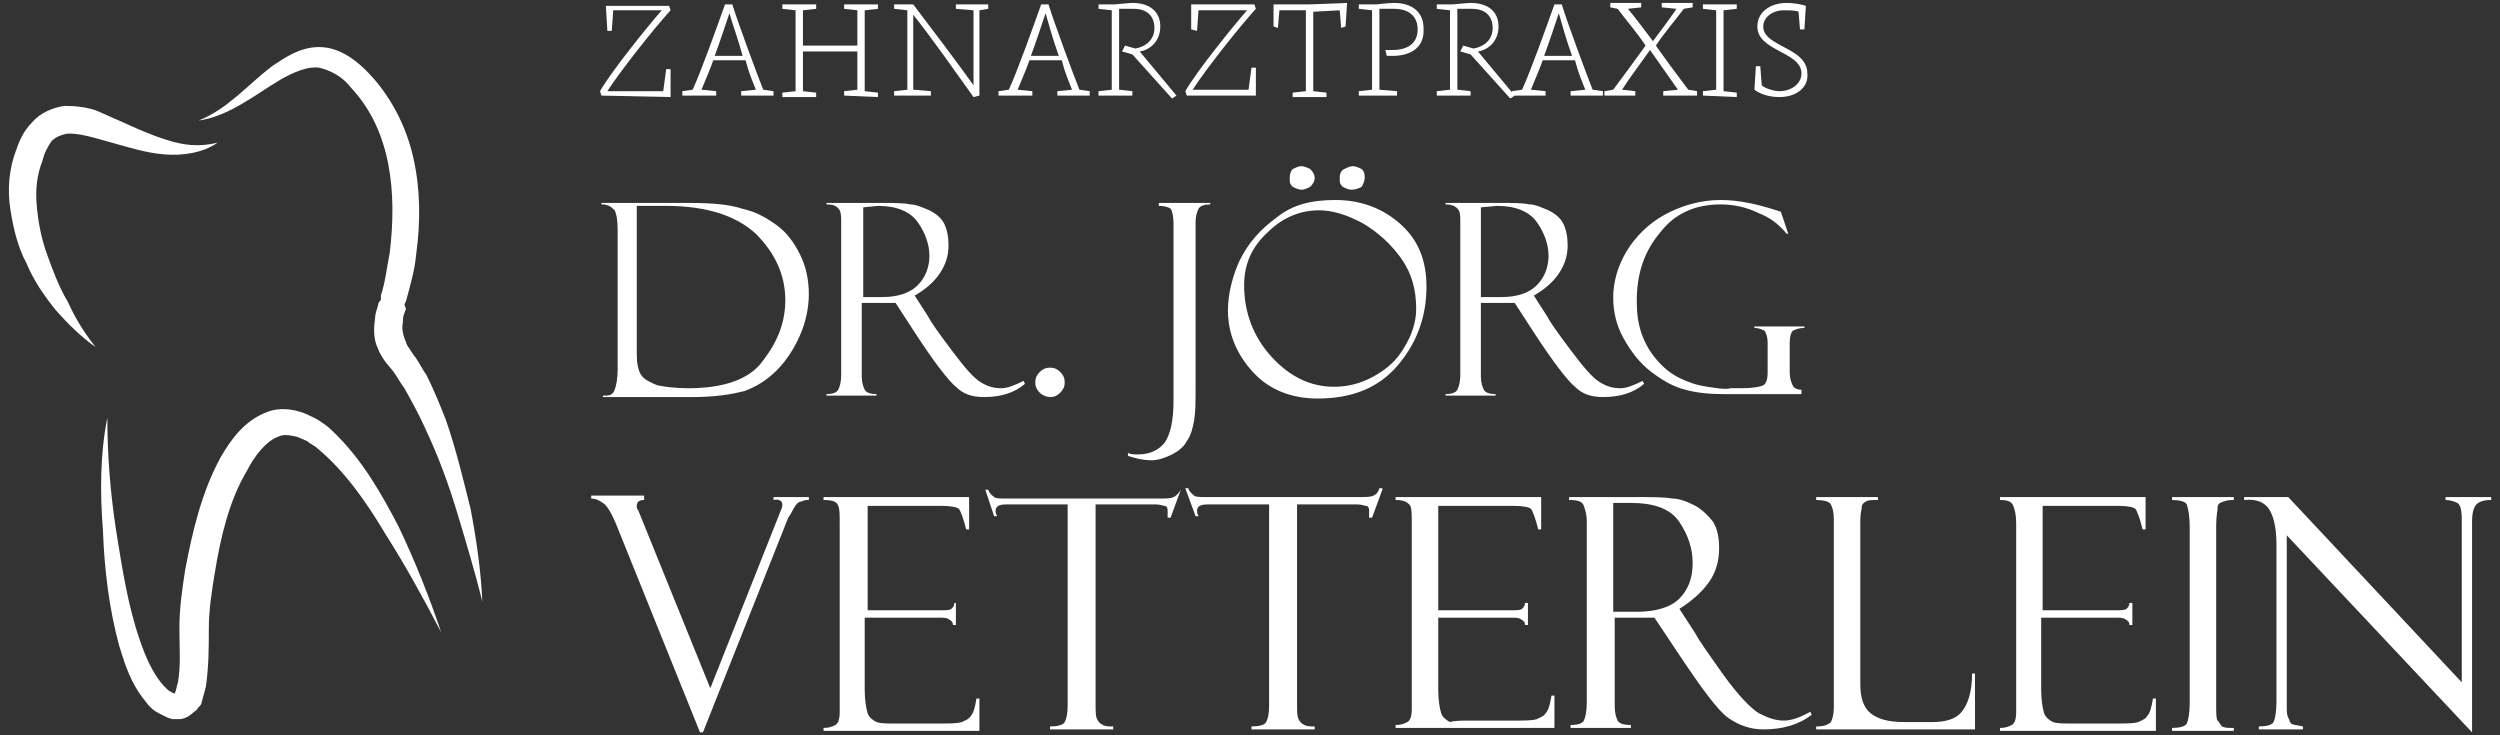 <?xml version="1.0" encoding="utf-8"?>
<!-- Generator: Adobe Illustrator 23.0.6, SVG Export Plug-In . SVG Version: 6.00 Build 0)  -->
<svg version="1.1" id="Ebene_1" xmlns="http://www.w3.org/2000/svg" xmlns:xlink="http://www.w3.org/1999/xlink" x="0px" y="0px"
	 viewBox="0 0 170 50" style="enable-background:new 0 0 170 50;" xml:space="preserve">
<rect x="0" y="0" width="170" height="50" fill="#333333" stroke="none"/>
<style type="text/css">
	.st0{fill:#FFFFFF;}
</style>
<g>
	<g>
		<g>
			<g>
				<path class="st0" d="M47.8,49.8h-0.2L42,35.9c-0.4-1-0.7-1.5-1-1.7s-0.5-0.3-0.8-0.3v-0.2h3.6V34c-0.3,0-0.5,0.1-0.5,0.4
					c0,0.1,0,0.2,0.1,0.3l4.9,12.1l4.8-12.1c0.1-0.2,0.1-0.3,0.1-0.4c0-0.2-0.2-0.4-0.6-0.3v-0.2H55V34c-0.2,0-0.3,0-0.5,0.1
					c-0.2,0-0.4,0.2-0.6,0.6s-0.3,0.5-0.3,0.5L47.8,49.8z"/>
			</g>
			<g>
				<path class="st0" d="M56,34v-0.2h9.9V36h-0.2c-0.2-0.8-0.4-1.3-0.5-1.4c-0.1-0.1-0.5-0.2-1.1-0.2H59v7.1h4.8
					c0.5,0,0.8,0,0.9-0.1s0.2-0.2,0.2-0.4H65v1.5h-0.2c0-0.2-0.1-0.3-0.3-0.4C64.4,42,64.1,42,63.8,42h-5v4.9c0,0.7,0.1,1.3,0.2,1.6
					c0.1,0.3,0.4,0.5,0.6,0.6c0.3,0.1,0.7,0.1,1.3,0.1h2.8c0.9,0,1.4,0,1.7-0.1c0.2-0.1,0.5-0.2,0.6-0.4c0.2-0.2,0.3-0.6,0.4-1.2
					h0.2v2.2H56v-0.2c0.4,0,0.6-0.1,0.8-0.2c0.2-0.1,0.3-0.4,0.3-0.9V35.6c0-0.6,0-1-0.1-1.2C56.9,34.1,56.6,34,56,34z"/>
			</g>
			<g>
				<path class="st0" d="M80.3,33.3l-0.7,1.9h-0.2c0-0.1,0-0.3,0-0.5s-0.1-0.3-0.2-0.3s-0.3-0.1-0.6-0.1h-4.1v13.5
					c0,0.6,0,0.9,0.1,1.1c0.1,0.2,0.2,0.3,0.4,0.4c0.2,0.1,0.4,0.1,0.7,0.1v0.2h-4.3v-0.2c0.5,0,0.9-0.1,1-0.3s0.2-0.5,0.2-1.1V34.3
					h-3.9c-0.4,0-0.7,0-0.8,0.1c-0.1,0-0.2,0.2-0.2,0.3s0,0.2,0.1,0.4h-0.2L67,33.3h0.2c0.1,0.3,0.3,0.4,0.4,0.5s0.4,0.1,0.8,0.1
					h10.5c0.4,0,0.7,0,0.9-0.1C80,33.7,80.1,33.6,80.3,33.3L80.3,33.3z"/>
			</g>
			<g>
				<path class="st0" d="M94,33.3l-0.7,1.9h-0.2c0-0.1,0-0.3,0-0.5s-0.1-0.3-0.2-0.3s-0.3-0.1-0.6-0.1h-4.1v13.5
					c0,0.6,0,0.9,0.1,1.1c0.1,0.2,0.2,0.3,0.4,0.4c0.2,0.1,0.4,0.1,0.7,0.1v0.2h-4.3v-0.2c0.5,0,0.9-0.1,1-0.3s0.2-0.5,0.2-1.1V34.3
					h-3.9c-0.4,0-0.7,0-0.8,0.1c-0.1,0-0.2,0.2-0.2,0.3s0,0.2,0.1,0.4h-0.2l-0.7-1.9h0.2c0.1,0.3,0.3,0.4,0.4,0.5s0.4,0.1,0.8,0.1
					h10.5c0.4,0,0.7,0,0.9-0.1c0.2-0.1,0.3-0.2,0.4-0.5H94V33.3z"/>
			</g>
			<g>
				<path class="st0" d="M94.9,34v-0.2h9.9V36h-0.2c-0.2-0.8-0.4-1.3-0.5-1.4c-0.1-0.1-0.5-0.2-1.1-0.2h-5.2v7.1h4.8
					c0.5,0,0.8,0,0.9-0.1s0.2-0.2,0.2-0.4h0.2v1.5h-0.2c0-0.2-0.1-0.3-0.3-0.4c-0.1-0.1-0.4-0.1-0.7-0.1h-4.9v4.9
					c0,0.7,0.1,1.3,0.2,1.6s0.4,0.5,0.6,0.6C98.9,49,99.4,49,100,49h2.8c0.9,0,1.4,0,1.7-0.1c0.2-0.1,0.5-0.2,0.6-0.4
					c0.2-0.2,0.3-0.6,0.4-1.2h0.2v2.2H94.9v-0.2c0.4,0,0.6-0.1,0.8-0.2c0.2-0.1,0.3-0.4,0.3-0.9V35.6c0-0.6,0-1-0.1-1.2
					C95.7,34.1,95.4,34,94.9,34z"/>
			</g>
			<g>
				<path class="st0" d="M106.7,34v-0.2h4.5c1.1,0,2,0,2.5,0.1c0.5,0,1,0.2,1.6,0.5c0.5,0.3,0.9,0.7,1.2,1.1
					c0.3,0.5,0.4,1.1,0.4,1.8c0,0.8-0.2,1.6-0.7,2.3s-1.2,1.3-2,1.8l1.1,1.7c0.2,0.4,0.9,1.4,1.9,2.8c1,1.4,1.9,2.3,2.4,2.6
					c0.6,0.3,1.1,0.5,1.7,0.5c0.5,0,1.1-0.2,1.8-0.6l0.1,0.2c-0.9,0.7-2,1-3.3,1c-0.9,0-1.7-0.3-2.4-0.8c-0.7-0.5-1.8-2-3.4-4.4l0,0
					l-1.6-2.4h-1.4h-1.3v6c0,0.5,0.1,0.8,0.2,1s0.4,0.3,0.9,0.3v0.2h-4.1v-0.2c0.5,0,0.8-0.1,0.9-0.3s0.2-0.6,0.2-1.2V35.4
					c0-0.4-0.1-0.7-0.2-1C107.6,34.1,107.3,34,106.7,34z M109.7,34.2v7.4h1.6c1.3,0,2.3-0.3,2.9-0.9c0.6-0.6,0.9-1.4,0.9-2.4
					s-0.3-1.9-0.9-2.8c-0.6-0.9-1.7-1.3-3.3-1.3H109.7z"/>
			</g>
			<g>
				<path class="st0" d="M123.5,49.6v-0.2c0.5,0,0.8-0.1,1-0.3c0.1-0.2,0.2-0.5,0.2-1V35.3c0-0.5-0.1-0.8-0.2-1s-0.5-0.3-1-0.3v-0.2
					h4.2V34c-0.4,0-0.7,0-0.8,0.1c-0.2,0.1-0.3,0.2-0.3,0.4c0,0.1-0.1,0.4-0.1,0.9v11.1c0,0.9,0.2,1.6,0.7,2s1.2,0.6,2.3,0.6h1.9
					c0.9,0,1.6-0.2,2-0.7s0.7-1.3,0.7-2.6h0.2v3.8H123.5z"/>
			</g>
			<g>
				<path class="st0" d="M136,34v-0.2h9.9V36h-0.2c-0.2-0.8-0.4-1.3-0.5-1.4c-0.1-0.1-0.5-0.2-1.1-0.2h-5.2v7.1h4.8
					c0.5,0,0.8,0,0.9-0.1c0.1-0.1,0.2-0.2,0.2-0.4h0.2v1.5h-0.2c0-0.2-0.1-0.3-0.3-0.4c-0.1-0.1-0.4-0.1-0.7-0.1h-5v4.9
					c0,0.7,0.1,1.3,0.2,1.6c0.1,0.3,0.4,0.5,0.6,0.6c0.3,0.1,0.7,0.1,1.3,0.1h2.8c0.9,0,1.4,0,1.7-0.1c0.2-0.1,0.5-0.2,0.6-0.4
					c0.2-0.2,0.3-0.6,0.4-1.2h0.2v2.2H136v-0.2c0.4,0,0.6-0.1,0.8-0.2c0.2-0.1,0.3-0.4,0.3-0.9V35.6c0-0.6-0.1-1-0.2-1.2
					C136.8,34.1,136.5,34,136,34z"/>
			</g>
			<g>
				<path class="st0" d="M151.9,33.8V34c-0.2,0-0.4,0-0.7,0.1s-0.4,0.2-0.4,0.4s-0.1,0.6-0.1,1.2v12.1c0,0.7,0,1.1,0.1,1.2
					c0.1,0.1,0.2,0.3,0.3,0.4c0.2,0.1,0.4,0.1,0.8,0.1v0.2h-4.2v-0.2c0.5,0,0.9-0.1,1-0.3s0.2-0.7,0.2-1.4v-12
					c0-0.7-0.1-1.2-0.2-1.5c-0.1-0.2-0.5-0.3-1-0.3v-0.2C147.7,33.8,151.9,33.8,151.9,33.8z"/>
			</g>
			<g>
				<path class="st0" d="M166.4,33.8h3V34c-0.5,0-0.8,0.1-1,0.3s-0.3,0.6-0.3,1.2v14.3l-12.6-13.4V48c0,0.4,0,0.6,0.1,0.8
					s0.1,0.3,0.2,0.4c0.1,0.1,0.4,0.1,0.8,0.2v0.2h-3v-0.2c0.5,0,0.9-0.1,1-0.3s0.2-0.7,0.2-1.4V37.1c0-0.9-0.1-1.7-0.4-2.3
					c-0.3-0.6-0.9-0.9-1.8-0.8v-0.2h3l11.8,12.6V35.3c0-0.6-0.1-1-0.3-1.1s-0.5-0.2-0.8-0.2v-0.2H166.4z"/>
			</g>
		</g>
		<g>
			<path class="st0" d="M40.9,13.9v-0.1h6c1.5,0,2.7,0.1,3.6,0.4c0.9,0.2,1.6,0.6,2.3,1.1s1.2,1.2,1.6,2C54.8,18.1,55,19,55,20
				c0,0.9-0.2,1.9-0.6,2.8c-0.4,0.9-0.9,1.7-1.6,2.4c-0.7,0.7-1.4,1.1-2.2,1.4c-0.8,0.2-1.9,0.4-3.5,0.4H41v-0.1h0.2
				c0.3,0,0.5-0.1,0.6-0.4s0.2-0.7,0.2-1.4v-9.5c0-0.7-0.1-1.1-0.2-1.3C41.5,14,41.3,13.9,40.9,13.9z M45.3,14h-2v10.1
				c0,0.6,0.1,1.1,0.3,1.4s0.6,0.5,1.1,0.7c0.5,0.1,1.2,0.2,2.1,0.2c2.4,0,4.2-0.6,5.1-1.9c1-1.3,1.5-2.6,1.5-4.1
				c0-1.7-0.7-3.2-2-4.5C50.1,14.7,48.1,14,45.3,14z"/>
			<path class="st0" d="M56.2,13.9v-0.1h3.7c0.9,0,1.6,0,2,0.1c0.4,0,0.8,0.2,1.3,0.4c0.4,0.2,0.8,0.5,1,0.9s0.3,0.9,0.3,1.5
				c0,0.7-0.2,1.3-0.6,1.9s-1,1.1-1.7,1.5l0.9,1.4c0.2,0.4,0.7,1.1,1.6,2.3c0.9,1.2,1.5,1.9,2,2.2c0.5,0.3,0.9,0.4,1.4,0.4
				c0.4,0,0.9-0.2,1.5-0.5l0.1,0.2C69,26.7,68.1,27,66.9,27c-0.8,0-1.4-0.2-1.9-0.7c-0.5-0.4-1.5-1.7-2.8-3.7l0,0l-1.3-2h-1.2h-1.1
				v5c0,0.4,0.1,0.7,0.2,0.9c0.1,0.2,0.4,0.3,0.8,0.3v0.1h-3.4v-0.1c0.4,0,0.7-0.1,0.8-0.3c0.1-0.2,0.2-0.5,0.2-1V15.1
				c0-0.3,0-0.6-0.1-0.8C56.9,14,56.7,13.9,56.2,13.9z M58.7,14.1v6.1H60c1.1,0,1.9-0.3,2.4-0.8s0.8-1.2,0.8-2s-0.3-1.6-0.8-2.3
				S61,14,59.7,14L58.7,14.1L58.7,14.1z"/>
			<path class="st0" d="M70.4,26c0-0.3,0.1-0.5,0.3-0.7c0.2-0.2,0.4-0.3,0.7-0.3c0.3,0,0.5,0.1,0.7,0.3c0.2,0.2,0.3,0.4,0.3,0.7
				c0,0.3-0.1,0.5-0.3,0.7c-0.2,0.2-0.4,0.3-0.7,0.3c-0.2,0-0.5-0.1-0.7-0.3C70.5,26.5,70.4,26.3,70.4,26z"/>
			<path class="st0" d="M78.8,13.8h3.5v0.1c-0.4,0-0.7,0.1-0.8,0.3c-0.1,0.2-0.2,0.5-0.2,0.9v11.1c0,1.1,0,1.8-0.1,2.4
				c-0.1,0.5-0.2,1-0.5,1.4c-0.2,0.4-0.6,0.7-1,0.9c-0.4,0.2-0.9,0.4-1.4,0.4s-1-0.1-1.6-0.3v-0.2c0.2,0.1,0.4,0.1,0.7,0.1
				c0.8,0,1.4-0.3,1.8-0.8c0.4-0.6,0.6-1.5,0.6-2.9v-12c0-0.5-0.1-0.9-0.2-1S79.2,14,78.8,14V13.8z"/>
			<path class="st0" d="M90.8,13.6c1.8,0,3.3,0.6,4.5,1.7s1.7,2.5,1.7,4.2c0,2.1-0.7,3.9-2,5.4s-3.1,2.2-5.4,2.2
				c-1.8,0-3.3-0.6-4.4-1.8c-1.1-1.2-1.7-2.6-1.7-4.2c0-1.1,0.3-2.3,0.8-3.4c0.6-1.2,1.4-2.1,2.5-2.9C87.9,13.9,89.2,13.6,90.8,13.6
				z M90.7,26.3c0.9,0,1.8-0.2,2.7-0.7c0.9-0.5,1.6-1.1,2.1-2c0.5-0.8,0.8-1.7,0.8-2.6c0-1.3-0.3-2.4-1-3.4s-1.6-1.8-2.6-2.4
				c-1.1-0.6-2.1-0.9-3-0.9c-1.3,0-2.5,0.5-3.5,1.5c-1.1,1-1.6,2.2-1.6,3.6c0,1.8,0.6,3.5,1.9,4.9C87.7,25.6,89.1,26.3,90.7,26.3z
				 M88.5,12.9c-0.2,0-0.4-0.1-0.6-0.2c-0.2-0.2-0.2-0.3-0.2-0.6s0.1-0.5,0.2-0.6c0.2-0.1,0.4-0.2,0.6-0.2s0.4,0.1,0.6,0.2
				c0.2,0.2,0.3,0.4,0.3,0.6c0,0.2-0.1,0.4-0.3,0.6C88.9,12.8,88.7,12.9,88.5,12.9z M91.9,12.9c-0.2,0-0.4-0.1-0.6-0.2
				c-0.2-0.2-0.2-0.3-0.2-0.6s0.1-0.5,0.3-0.6c0.2-0.1,0.4-0.2,0.6-0.2s0.4,0.1,0.6,0.2c0.2,0.2,0.2,0.4,0.2,0.6
				c0,0.2-0.1,0.4-0.2,0.6C92.4,12.8,92.2,12.9,91.9,12.9z"/>
			<path class="st0" d="M98.3,13.9v-0.1h3.7c0.9,0,1.6,0,2,0.1c0.4,0,0.8,0.2,1.3,0.4c0.4,0.2,0.8,0.5,1,0.9s0.3,0.9,0.3,1.5
				c0,0.7-0.2,1.3-0.6,1.9s-1,1.1-1.7,1.5l0.9,1.4c0.2,0.4,0.7,1.1,1.6,2.3c0.9,1.2,1.5,1.9,2,2.2c0.5,0.3,0.9,0.4,1.4,0.4
				c0.4,0,0.9-0.2,1.5-0.5l0.1,0.2c-0.7,0.6-1.6,0.9-2.8,0.9c-0.8,0-1.4-0.2-1.9-0.7c-0.5-0.4-1.5-1.7-2.8-3.7l0,0l-1.3-2h-1.2h-1.1
				v5c0,0.4,0.1,0.7,0.2,0.9c0.1,0.2,0.4,0.3,0.8,0.3v0.1h-3.4v-0.1c0.4,0,0.7-0.1,0.8-0.3c0.1-0.2,0.2-0.5,0.2-1V15.1
				c0-0.3,0-0.6-0.1-0.8C99,14,98.7,13.9,98.3,13.9z M100.7,14.1v6.1h1.4c1.1,0,1.9-0.3,2.4-0.8s0.8-1.2,0.8-2s-0.3-1.6-0.8-2.3
				s-1.4-1.1-2.7-1.1L100.7,14.1L100.7,14.1z"/>
			<path class="st0" d="M122.5,26.7v0.1h-5.3c-1,0-1.9-0.1-2.6-0.3c-0.8-0.2-1.5-0.6-2.3-1.2s-1.4-1.4-1.9-2.3s-0.7-1.8-0.7-2.8
				s0.3-2.1,0.9-3.1s1.5-1.9,2.6-2.5s2.4-1,3.8-1c1.3,0,2.6,0.3,4.1,0.8l0.5,1.5h-0.1c-0.5-0.6-1.1-1.1-1.9-1.4
				c-0.8-0.4-1.7-0.6-2.6-0.6c-1.7,0-3.1,0.6-4.1,1.9c-1.1,1.3-1.6,2.8-1.6,4.7c0,0.8,0.1,1.5,0.3,2.1c0.2,0.6,0.5,1.2,1,1.8
				c0.5,0.6,1,1,1.6,1.3s1.2,0.5,1.9,0.6c0.7,0.1,1.2,0.2,1.6,0.1h0.7c0.8,0,1.3-0.1,1.5-0.2s0.3-0.4,0.3-0.9v-2
				c0-0.4-0.1-0.6-0.2-0.8c-0.2-0.1-0.4-0.2-0.7-0.2v-0.1h3.4v0.1c-0.4,0-0.6,0.1-0.8,0.2c-0.1,0.1-0.2,0.4-0.2,0.8v2
				c0,0.4,0.1,0.7,0.2,0.9c0.1,0.2,0.3,0.3,0.6,0.3h0V26.7z"/>
		</g>
		<g>
			<path class="st0" d="M40.9,6.5l-0.1-0.3c0.8-1.4,3.4-4.6,4.2-5.5h-3.3l-0.1,1.4h-0.3l-0.1-1.7h4.3l0.1,0.3
				c-1.1,1.2-3.4,4.1-4.3,5.5h3.8l0.2-1.5h0.3v1.9L40.9,6.5L40.9,6.5z"/>
			<path class="st0" d="M50.4,6.5V6.2l1-0.1c-0.2-0.5-0.5-1.2-0.7-2h-2.2c-0.2,0.6-0.6,1.5-0.8,2l1,0.1v0.3h-2.3V6.2l0.7-0.1
				c0.6-1.3,1.7-4.4,2.2-5.8h0.5c0.4,1.3,1.7,4.8,2.1,5.8l0.7,0.1v0.3H50.4z M49.6,0.9L49.6,0.9c-0.2,0.6-0.7,2.1-1,2.9h1.9
				C50.2,2.7,49.8,1.6,49.6,0.9z"/>
			<path class="st0" d="M57.4,6.5V6.2l0.9-0.1V3.5h-3.7v2.7l0.9,0.1v0.3h-2.3V6.3l0.9-0.1V0.7l-0.9-0.1V0.3h2.3v0.3l-0.9,0.1v2.4
				h3.7V0.7l-0.9-0.1V0.3h2.3v0.3l-0.9,0.1v5.5l0.9,0.1v0.3L57.4,6.5L57.4,6.5z"/>
			<path class="st0" d="M67.2,0.6l-0.6,0.1v5.8l-0.4,0.1c-1-1.4-2.9-4.1-4.1-5.6v5.1l1.2,0.1v0.3h-2.5V6.2l0.9-0.1V0.7l-0.9-0.1V0.3
				h1.3c1.3,1.7,3.1,4.1,4.1,5.5V0.7L65,0.6V0.3h2.2V0.6z"/>
			<path class="st0" d="M71.9,6.5V6.2l1-0.1c-0.2-0.5-0.5-1.2-0.7-2H70c-0.2,0.6-0.6,1.5-0.8,2l1,0.1v0.3h-2.3V6.2l0.7-0.1
				c0.6-1.3,1.7-4.4,2.2-5.8h0.5c0.4,1.3,1.7,4.8,2.1,5.8l0.7,0.1v0.3H71.9z M71.1,0.9L71.1,0.9c-0.2,0.6-0.7,2.1-1,2.9H72
				C71.6,2.7,71.3,1.6,71.1,0.9z"/>
			<path class="st0" d="M79.7,6.7l-2.7-3l-0.7-0.2l0.2-0.4l0.7,0.2c0.6-0.1,1.3-0.5,1.3-1.4c0-0.8-0.5-1.3-1.4-1.3c-0.3,0-0.8,0-1,0
				v5.5L77,6.2v0.3h-2.3V6.2l0.9-0.1V0.7l-0.9-0.1V0.3h1.1c0,0,1-0.1,1.2-0.1c1.2,0,1.9,0.6,1.9,1.6s-0.7,1.6-1.4,1.7l0,0l2.5,3
				L79.7,6.7z"/>
			<path class="st0" d="M80.7,6.5l-0.1-0.3c0.8-1.4,3.4-4.6,4.2-5.5h-3.3l-0.1,1.4L81,2V0.3h4.3l0.1,0.3c-1.1,1.2-3.4,4.1-4.3,5.5
				h3.8l0.2-1.5h0.3v1.9H80.7z"/>
			<path class="st0" d="M91.5,1.8l-0.3,0.1l-0.1-1.2l-1.8,0.1v5.4l0.9,0.1v0.3h-2.3V6.3l0.9-0.1V0.7H87l-0.1,1.2l-0.3-0.1V0.3H89
				l2.6-0.1L91.5,1.8z"/>
			<path class="st0" d="M94.7,3.8c-0.1,0-0.3,0-0.4,0l-0.1-0.4c0.1,0,0.3,0,0.5,0c0.8,0,1.7-0.3,1.7-1.4c0-0.8-0.5-1.4-1.6-1.4
				c-0.3,0-0.8,0-1,0v5.5L95,6.2v0.3h-2.6V6.2l0.9-0.1V0.7l-0.9-0.1V0.3h1.2c0,0,0.8-0.1,1.2-0.1c1.3,0,2,0.7,2,1.7
				C96.9,3.4,95.7,3.8,94.7,3.8z"/>
			<path class="st0" d="M102.7,6.7l-2.7-3l-0.7-0.2l0.2-0.4l0.7,0.2c0.6-0.1,1.3-0.5,1.3-1.4c0-0.8-0.5-1.3-1.4-1.3
				c-0.3,0-0.8,0-1,0v5.5l0.9,0.1v0.3h-2.3V6.2l0.9-0.1V0.7l-0.9-0.1V0.3h1.1c0,0,1-0.1,1.2-0.1c1.2,0,1.9,0.6,1.9,1.6
				s-0.7,1.6-1.4,1.7l0,0l2.5,3L102.7,6.7z"/>
			<path class="st0" d="M106.8,6.5V6.2l1-0.1c-0.2-0.5-0.5-1.2-0.7-2h-2.2c-0.2,0.6-0.6,1.5-0.8,2l1,0.1v0.3h-2.3V6.2l0.7-0.1
				c0.6-1.3,1.7-4.4,2.2-5.8h0.5c0.4,1.3,1.7,4.8,2.1,5.8l0.7,0.1v0.3H106.8z M106,0.9L106,0.9c-0.2,0.6-0.7,2.1-1,2.9h1.9
				C106.5,2.7,106.2,1.6,106,0.9z"/>
			<path class="st0" d="M113.1,6.5V6.2l1-0.1c-0.5-0.7-1.2-1.7-1.9-2.7c-0.7,1-1.4,1.9-1.9,2.7l0.9,0.1v0.3h-2.1V6.2l0.6-0.1
				c0.6-0.8,1.4-1.9,2.2-3c-0.6-0.9-1.3-1.7-1.9-2.5l-0.5-0.1V0.2h2.1v0.3l-0.9,0.1c0.5,0.6,1.1,1.4,1.7,2.2
				c0.6-0.8,1.2-1.6,1.6-2.2l-1-0.1V0.2h2.1v0.3l-0.6,0.1c-0.6,0.8-1.3,1.6-1.9,2.5c0.7,1,1.6,2.2,2.2,3l0.6,0.1v0.3H113.1z"/>
			<path class="st0" d="M115.8,6.5V6.2l0.9-0.1V0.7l-0.9-0.1V0.3h2.3v0.3l-0.9,0.1v5.5l0.9,0.1v0.3L115.8,6.5L115.8,6.5z"/>
			<path class="st0" d="M121,6.6c-0.7,0-1.3-0.2-1.7-0.5l0.1-1.6h0.3l0.1,1.3c0.2,0.2,0.8,0.4,1.2,0.4c0.8,0,1.5-0.5,1.5-1.2
				c0-1.5-3-1.5-3-3.2c0-1,0.9-1.6,2-1.6c0.5,0,1,0.1,1.3,0.2L122.7,2h-0.3l-0.1-1.2c-0.2-0.1-0.7-0.1-1-0.1c-0.8,0-1.4,0.5-1.4,1.1
				c0,1.4,3,1.4,3,3.2C123,5.9,122.2,6.6,121,6.6z"/>
		</g>
	</g>
	<g>
		<path class="st0" d="M32.8,40.9c-0.5-2-1.1-4-1.7-6s-1.3-3.9-2.2-5.8c-0.4-0.9-0.9-1.8-1.4-2.7c-0.3-0.4-0.5-0.8-0.8-1.2l-0.5-0.6
			c-0.2-0.3-0.4-0.6-0.5-0.9c-0.3-0.6-0.3-1.3-0.2-2c0-0.3,0.1-0.6,0.2-0.9c0-0.2,0.1-0.3,0.2-0.4c0-0.1,0-0.1,0-0.1v-0.2
			c0.3-0.9,0.4-1.9,0.6-2.9C27,13.1,26.6,8.9,23.9,6c-0.6-0.8-1.4-1.2-2.2-1.4c-0.8-0.1-1.7,0.3-2.6,0.8c-1.7,1-3.5,2.5-5.6,2.8
			c2-0.8,3.3-2.4,5-3.7c0.9-0.6,1.9-1.3,3.2-1.3c1.3,0,2.4,0.8,3.2,1.6c1.6,1.6,2.7,3.7,3.2,5.9s0.5,4.4,0.2,6.6
			c-0.1,1.1-0.4,2.1-0.7,3.2l-0.1,0.2l0.1,0.3c0,0.1-0.1,0.2-0.1,0.3c-0.1,0.2-0.1,0.4-0.1,0.6c-0.1,0.4,0,0.8,0.1,1.1
			c0.1,0.2,0.1,0.3,0.2,0.5l0.4,0.6c0.4,0.5,0.6,1,0.9,1.4c0.5,1,0.9,2,1.3,3c0.7,2,1.2,4.1,1.7,6.1C32.4,36.7,32.7,38.8,32.8,40.9z
			"/>
		<path class="st0" d="M7.3,28.4c0,2.6,0.2,5.1,0.6,7.7c0.4,2.5,0.8,5.1,1.6,7.4c0.4,1.2,0.9,2.3,1.6,3.1l0.3,0.3
			c0.1,0.1,0.2,0.1,0.3,0.2c0.1,0,0.2,0.1,0.3,0.1h0.1c0,0,0,0-0.1,0s-0.2,0.1-0.1,0l0,0c0,0,0,0,0-0.1c0.1-0.2,0.1-0.4,0.2-0.7
			c0.2-1.1,0.1-2.4,0.1-3.7c0-1.4,0.2-2.7,0.4-4c0.5-2.6,1.1-5.2,2.4-7.6c0.7-1.2,1.6-2.5,3.2-3.1c0.8-0.3,1.7-0.2,2.5,0.1
			c0.4,0.2,0.7,0.3,1,0.5s0.6,0.4,0.9,0.7c2,1.9,3.3,4.2,4.5,6.5c1.1,2.3,2.1,4.8,2.9,7.2c-1.2-2.3-2.4-4.5-3.8-6.7
			c-1.3-2.2-2.8-4.3-4.6-5.8c-0.2-0.2-0.5-0.3-0.7-0.5c-0.2-0.1-0.5-0.2-0.7-0.3c-0.5-0.1-0.9-0.2-1.3,0C18.1,30,17.3,31,16.8,32
			c-1.2,2-1.8,4.5-2.2,7c-0.2,1.2-0.4,2.5-0.4,3.7c0,1.3,0,2.6-0.2,4c-0.1,0.4-0.2,0.7-0.3,1.1c0,0.1-0.1,0.2-0.2,0.3
			c-0.1,0.1-0.1,0.2-0.3,0.3c-0.2,0.2-0.6,0.5-1,0.5c-0.2,0-0.4,0-0.5,0l-0.3-0.1c-0.2-0.1-0.4-0.2-0.6-0.3
			c-0.4-0.2-0.7-0.5-0.9-0.8c-1-1.2-1.4-2.5-1.8-3.8c-0.7-2.6-1-5.2-1.1-7.8C6.8,33.5,6.8,30.9,7.3,28.4z"/>
		<path class="st0" d="M14.8,9.7c-1,0.7-2.4,0.9-3.6,0.8C9.9,10.4,8.7,10,7.6,9.7S5.3,9,4.5,9.1c-0.4,0.1-0.7,0.2-1,0.5
			C3.3,9.9,3,10.4,2.9,10.9c-0.4,1-0.5,2-0.4,3.1s0.3,2.2,0.7,3.3c0.4,1.1,0.8,2.2,1.4,3.2c0.5,1.1,1.1,2.1,1.9,3.1
			c-1-0.7-1.9-1.6-2.7-2.5c-0.8-1-1.5-2-2-3.2c-0.6-1.1-0.9-2.4-1.1-3.7s-0.1-2.7,0.4-4c0.2-0.6,0.5-1.3,1.1-1.9
			c0.5-0.6,1.4-1,2.2-1.1c0.8,0,1.5,0.1,2.1,0.3C7,7.7,7.6,8,8.1,8.2c1.1,0.5,2.2,1,3.2,1.3C12.5,9.9,13.6,10,14.8,9.7z"/>
	</g>
</g>
</svg>

